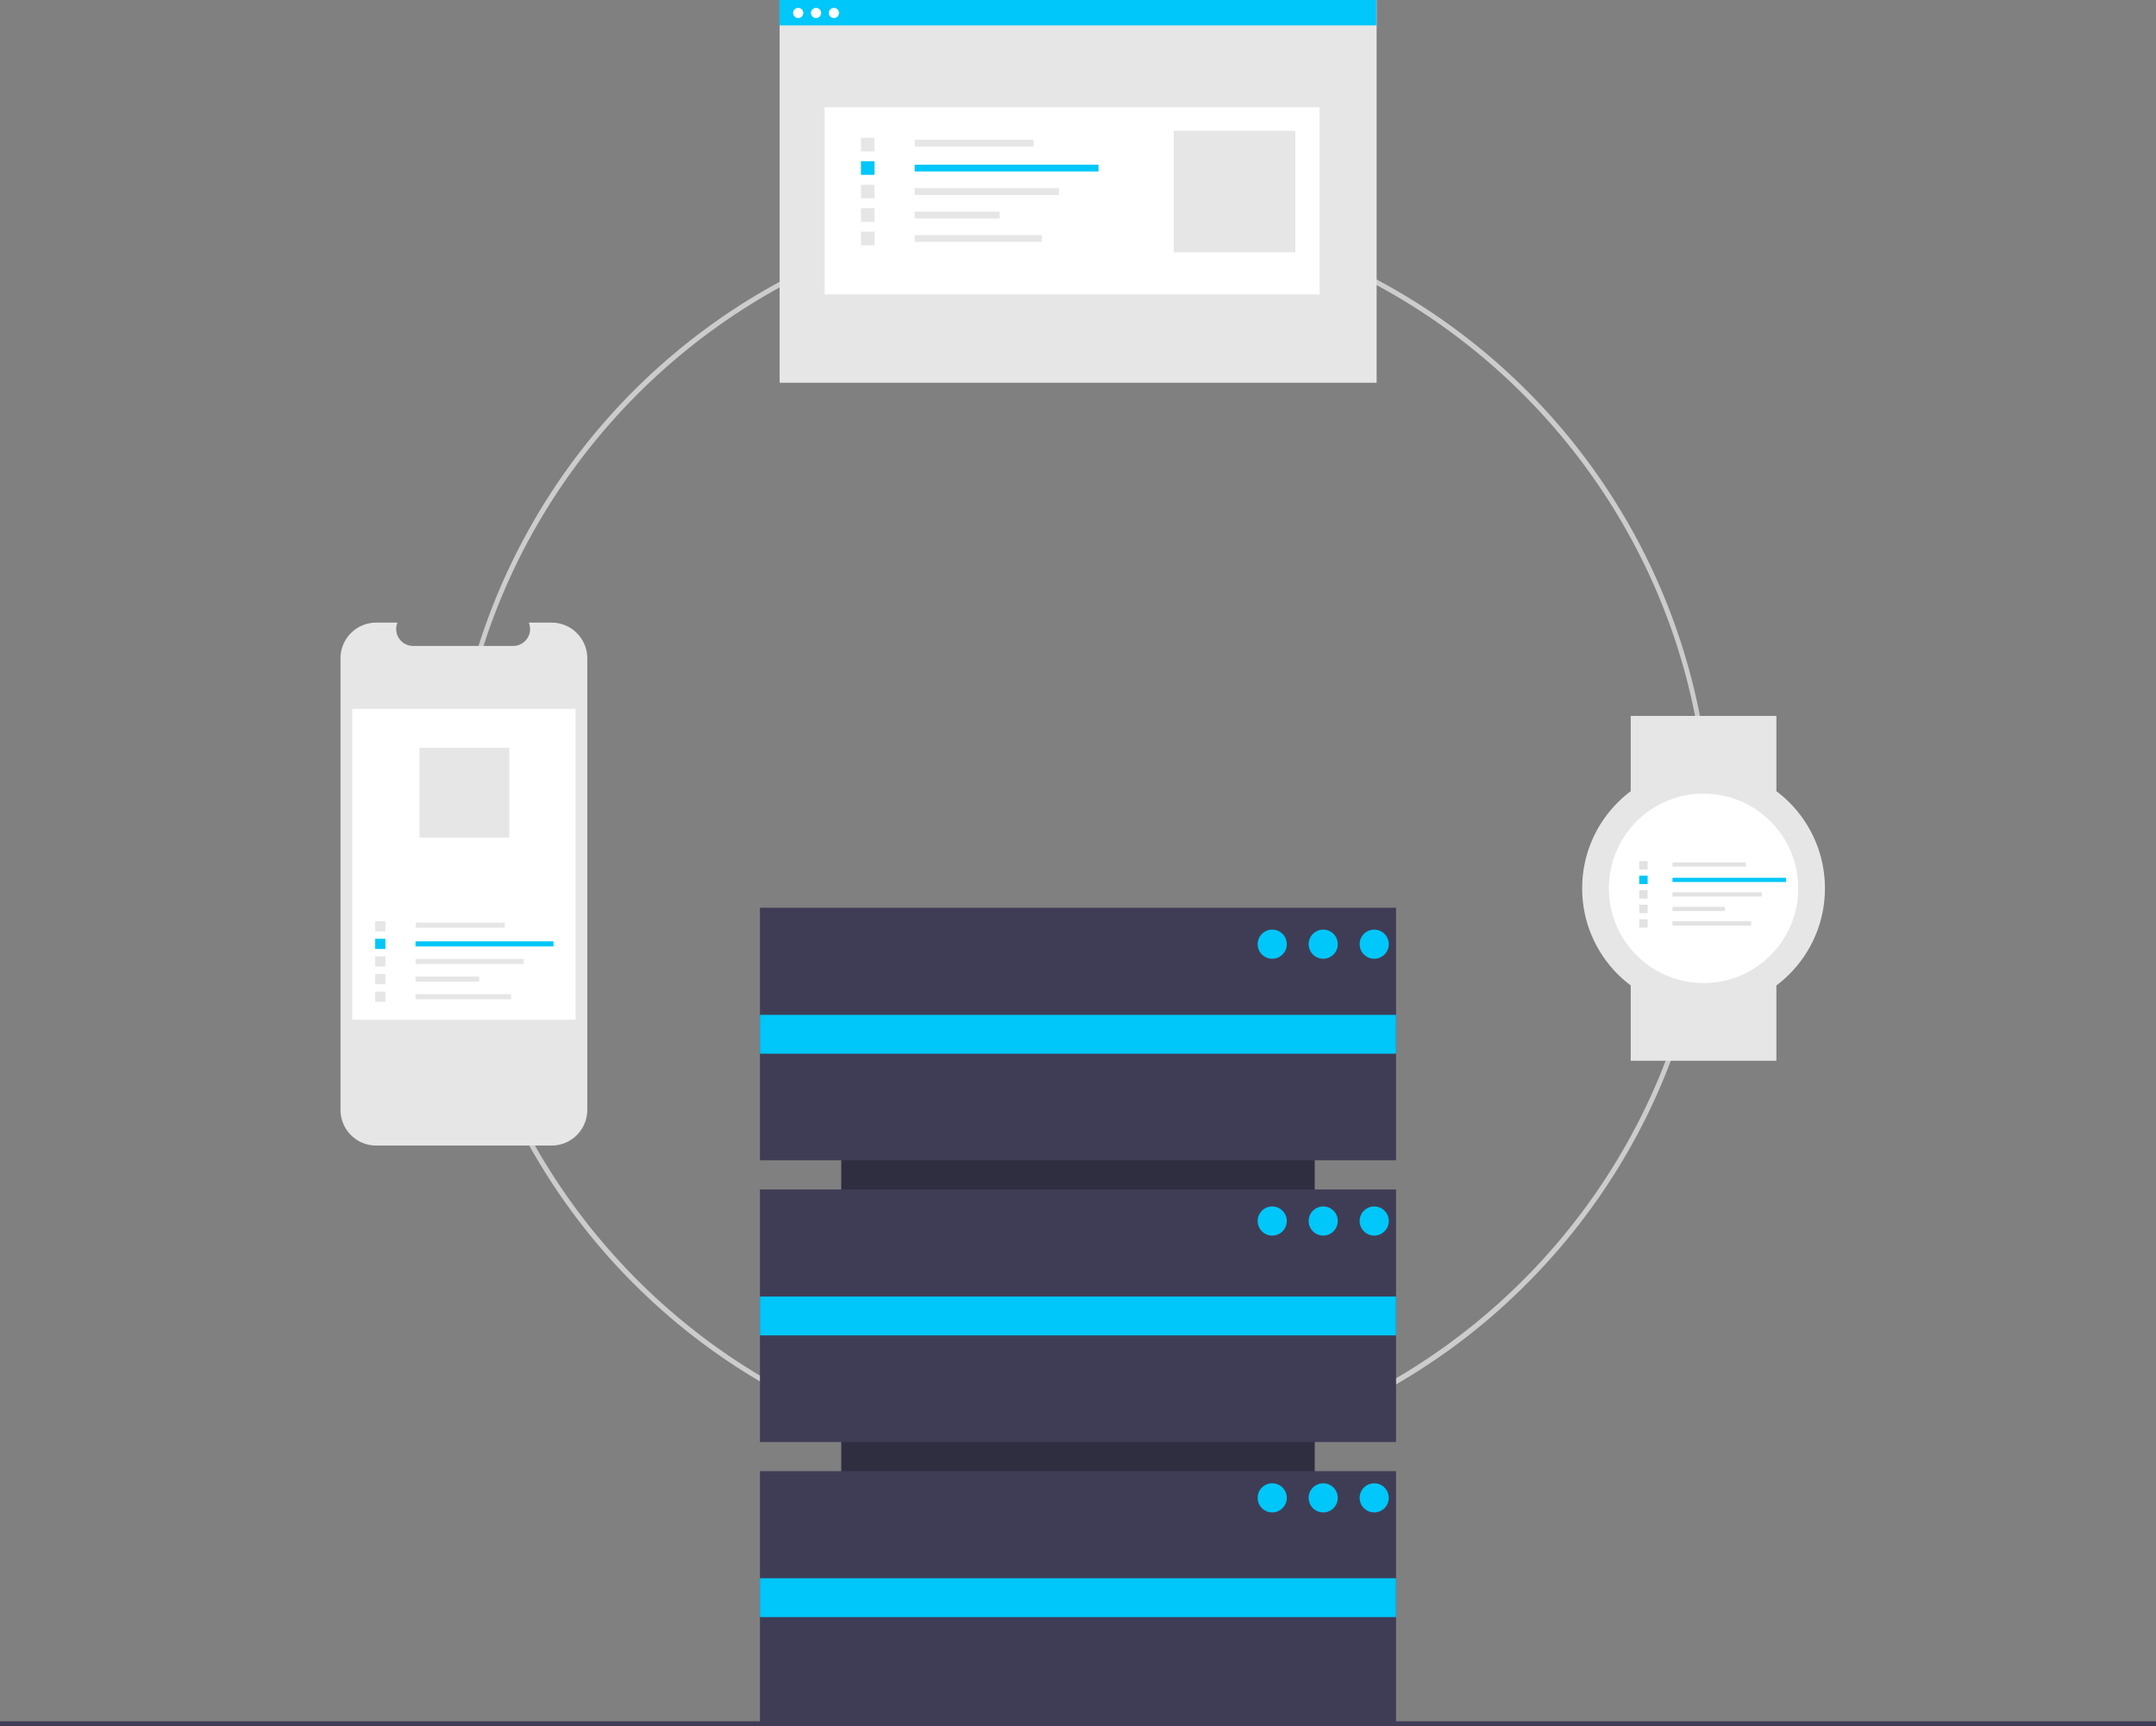 <svg xmlns="http://www.w3.org/2000/svg" width="888" height="710.807" viewBox="0 0 888 710.807" xmlns:xlink="http://www.w3.org/1999/xlink" role="img" artist="Katerina Limpitsouni" source="https://undraw.co/">
<rect x="0" y="0" width="888" height="710.807" fill="#808080" stroke="none"/>
<title>server_cluster</title>
<path d="M600.936,699.404a260.064,260.064,0,1,1,183.894-76.171A258.365,258.365,0,0,1,600.936,699.404Zm0-518.129c-142.297,0-258.064,115.768-258.064,258.065s115.768,258.064,258.064,258.064S859,581.637,859,439.34,743.232,181.275,600.936,181.275Z" transform="translate(-156 -94.596)" fill="#ccc"/>
<rect x="469" y="509.904" width="262" height="195" transform="translate(1051.404 -87.193) rotate(90)" fill="#2f2e41"/><rect x="313" y="373.807" width="262" height="104" fill="#3f3d56"/>
<rect x="313" y="489.807" width="262" height="104" fill="#3f3d56"/><rect x="313" y="605.807" width="262" height="104" fill="#3f3d56"/>
<rect x="313" y="417.904" width="262" height="16" fill="#00c7f9"/><rect x="313" y="533.904" width="262" height="16" fill="#00c7f9"/><rect x="313" y="649.904" width="262" height="16" fill="#00c7f9"/>
<circle cx="524" cy="388.807" r="6" fill="#00c7f9"/>
<circle cx="545" cy="388.807" r="6" fill="#00c7f9"/>
<circle cx="566" cy="388.807" r="6" fill="#00c7f9"/>
<circle cx="524" cy="502.807" r="6" fill="#00c7f9"/>
<circle cx="545" cy="502.807" r="6" fill="#00c7f9"/>
<circle cx="566" cy="502.807" r="6" fill="#00c7f9"/>
<circle cx="524" cy="616.807" r="6" fill="#00c7f9"/>
<circle cx="545" cy="616.807" r="6" fill="#00c7f9"/>
<circle cx="566" cy="616.807" r="6" fill="#00c7f9"/>
<rect y="708.807" width="888" height="2" fill="#3f3d56"/>
<path d="M397.879,365.661v185.992a14.675,14.675,0,0,1-14.672,14.672H310.928a14.677,14.677,0,0,1-14.678-14.672V365.661a14.677,14.677,0,0,1,14.678-14.672h8.768a6.978,6.978,0,0,0,6.455,9.606h41.208a6.978,6.978,0,0,0,6.455-9.606h9.392A14.675,14.675,0,0,1,397.879,365.661Z" transform="translate(-156 -94.596)" fill="#e6e6e6"/>
<rect x="145.064" y="291.91" width="92" height="128" fill="#fff"/>
<rect x="171.186" y="379.927" width="36.72" height="2.098" fill="#e6e6e6"/>
<rect x="171.149" y="387.632" width="56.817" height="2.098" fill="#00c7f9"/>
<rect x="171.149" y="394.89" width="44.588" height="2.098" fill="#e6e6e6"/>
<rect x="171.149" y="402.149" width="26.228" height="2.098" fill="#e6e6e6"/>
<rect x="171.149" y="409.407" width="39.343" height="2.098" fill="#e6e6e6"/>
<rect x="154.533" y="379.324" width="4.197" height="4.197" fill="#e6e6e6"/>
<rect x="154.533" y="386.582" width="4.197" height="4.197" fill="#00c7f9"/>
<rect x="154.533" y="393.841" width="4.197" height="4.197" fill="#e6e6e6"/>
<rect x="154.533" y="401.1" width="4.197" height="4.197" fill="#e6e6e6"/>
<rect x="154.533" y="408.358" width="4.197" height="4.197" fill="#e6e6e6"/>
<rect x="172.751" y="307.91" width="36.998" height="36.998" fill="#e6e6e6"/>
<rect x="321.111" y="0.139" width="245.884" height="157.475" fill="#e6e6e6"/>
<rect x="339.647" y="44.195" width="203.861" height="77.035" fill="#fff"/>
<rect x="376.789" y="57.542" width="48.927" height="2.796" fill="#e6e6e6"/>
<rect x="376.74" y="67.807" width="75.705" height="2.796" fill="#00c7f9"/>
<rect x="376.74" y="77.479" width="59.411" height="2.796" fill="#e6e6e6"/>
<rect x="376.74" y="87.151" width="34.948" height="2.796" fill="#e6e6e6"/>
<rect x="376.74" y="96.822" width="52.422" height="2.796" fill="#e6e6e6"/>
<rect x="354.601" y="56.738" width="5.592" height="5.592" fill="#e6e6e6"/>
<rect x="354.601" y="66.409" width="5.592" height="5.592" fill="#00c7f9"/>
<rect x="354.601" y="76.081" width="5.592" height="5.592" fill="#e6e6e6"/>
<rect x="354.601" y="85.753" width="5.592" height="5.592" fill="#e6e6e6"/>
<rect x="354.601" y="95.424" width="5.592" height="5.592" fill="#e6e6e6"/>
<rect x="483.445" y="53.847" width="50.059" height="50.059" fill="#e6e6e6"/>
<rect x="321.006" width="245.884" height="10.446" fill="#00c7f9"/>
<circle cx="328.768" cy="5.341" r="2.097" fill="#fff"/>
<circle cx="336.117" cy="5.341" r="2.097" fill="#fff"/>
<circle cx="343.466" cy="5.341" r="2.097" fill="#fff"/>
<rect x="671.648" y="294.807" width="60" height="31" fill="#e6e6e6"/>
<rect x="671.648" y="405.807" width="60" height="31" fill="#e6e6e6"/>
<circle cx="701.648" cy="365.807" r="50" fill="#e6e6e6"/>
<circle cx="701.648" cy="365.807" r="39" fill="#fff"/>
<rect x="688.877" y="355.122" width="30.247" height="1.728" fill="#e2e2e2"/>
<rect x="688.846" y="361.468" width="46.802" height="1.728" fill="#00c7f9"/>
<rect x="688.846" y="367.447" width="36.728" height="1.728" fill="#e2e2e2"/>
<rect x="688.846" y="373.426" width="21.605" height="1.728" fill="#e2e2e2"/>
<rect x="688.846" y="379.405" width="32.407" height="1.728" fill="#e2e2e2"/>
<rect x="675.16" y="354.625" width="3.457" height="3.457" fill="#e2e2e2"/>
<rect x="675.16" y="360.604" width="3.457" height="3.457" fill="#00c7f9"/>
<rect x="675.16" y="366.583" width="3.457" height="3.457" fill="#e2e2e2"/>
<rect x="675.16" y="372.562" width="3.457" height="3.457" fill="#e2e2e2"/>
<rect x="675.16" y="378.541" width="3.457" height="3.457" fill="#e2e2e2"/>
</svg>